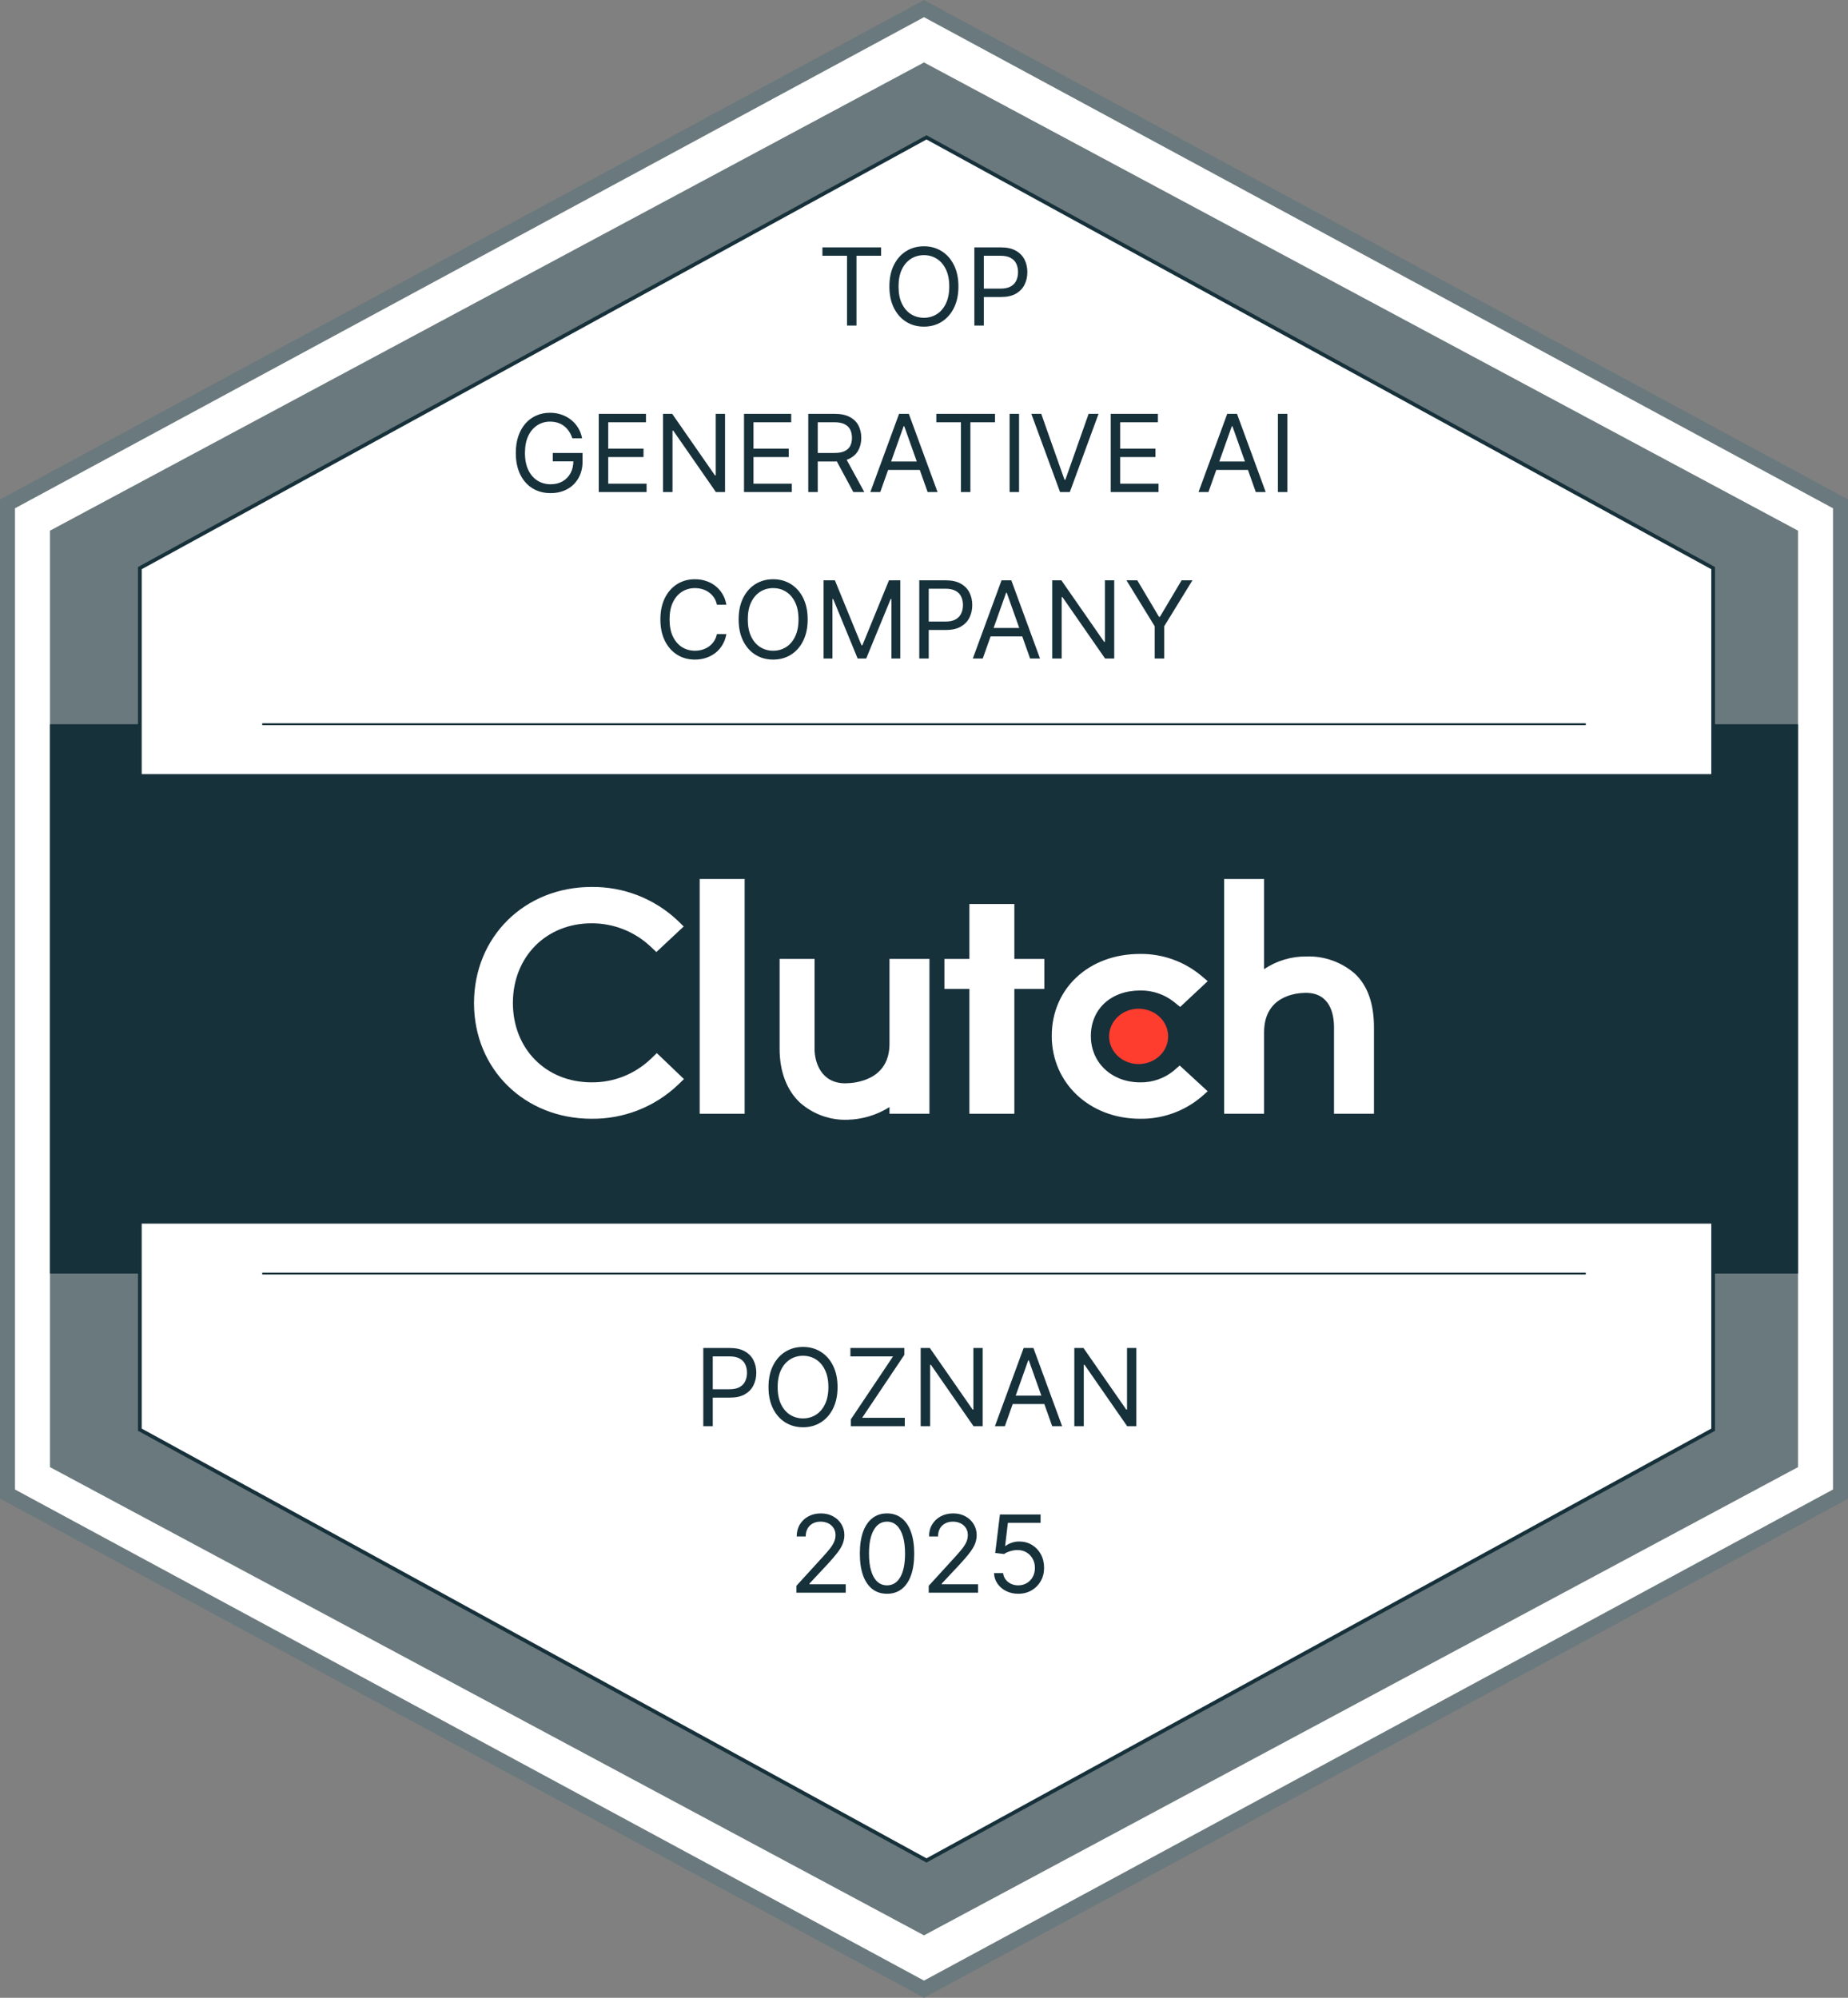 <svg width="111" height="120" viewBox="0 0 111 120" fill="none" xmlns="http://www.w3.org/2000/svg">
<rect x="0" y="0" width="111" height="120" fill="#808080" stroke="none"/>
<g clip-path="url(#clip0_6505_1483)">
<path d="M110.7 30.258V89.743L55.65 119.485L0.6 89.743V30.258L55.65 0.516L110.7 30.258Z" fill="white"/>
<path d="M55.5 120L55.29 119.886L0 90.014V30L0.237 29.874L55.5 0L55.71 0.114L111 30V90.03L55.5 120ZM0.9 89.469L55.5 118.968L110.1 89.469V30.531L55.5 1.032L0.9 30.531V89.469Z" fill="#6A797D"/>
<path d="M108 31.876V88.124L55.5 116.25L3 88.124V31.876L55.5 3.75L108 31.876Z" fill="#6A797D"/>
<path d="M108 43.5H3V76.5H108V43.5Z" fill="#17313B"/>
<path d="M102.9 34.125V85.876L55.65 111.751L8.4 85.876V34.125L55.65 8.251L102.9 34.125Z" fill="white" stroke="#17313B" stroke-width="0.223" stroke-miterlimit="10"/>
<path d="M106.5 46.499H4.5V73.499H106.5V46.499Z" fill="#17313B"/>
<path d="M15.75 76.5H95.25" stroke="#17313B" stroke-width="0.111" stroke-miterlimit="10"/>
<path d="M15.75 43.5H95.25" stroke="#17313B" stroke-width="0.111" stroke-miterlimit="10"/>
<path d="M44.727 52.8H42.027V66.9H44.727V52.8Z" fill="white"/>
<path d="M53.427 62.7C53.427 64.896 51.348 65.07 50.766 65.07C49.308 65.07 48.927 63.786 48.927 63.012V57.6H46.827V63C46.827 64.362 47.256 65.487 48.053 66.234C48.839 66.928 49.859 67.296 50.907 67.26C51.8 67.238 52.671 66.975 53.427 66.498V66.9H55.827V57.6H53.427V62.7Z" fill="white"/>
<path d="M60.927 54.3H58.227V57.6H56.727V59.4H58.227V66.9H60.927V59.4H62.727V57.6H60.927V54.3Z" fill="white"/>
<path d="M70.5 64.315C69.932 64.778 69.22 65.026 68.487 65.014C66.777 65.014 65.522 63.84 65.522 62.229C65.522 60.618 66.722 59.496 68.487 59.496C69.222 59.483 69.939 59.726 70.514 60.182L70.887 60.483L72.542 58.935L72.128 58.587C71.1 57.739 69.803 57.282 68.471 57.3C65.402 57.3 63.173 59.374 63.173 62.22C63.173 65.067 65.457 67.2 68.471 67.2C69.81 67.221 71.112 66.76 72.14 65.901L72.539 65.55L70.859 64.002L70.499 64.315H70.5Z" fill="white"/>
<path d="M81.369 58.476C80.569 57.784 79.538 57.418 78.48 57.453C77.571 57.441 76.681 57.707 75.927 58.215V52.8H73.527V66.9H75.927V62.01C75.927 59.815 77.856 59.637 78.438 59.637C79.896 59.637 80.127 60.924 80.127 61.698V66.9H82.527V61.71C82.527 60.348 82.179 59.226 81.369 58.476Z" fill="white"/>
<path d="M68.391 63.915C69.371 63.915 70.165 63.171 70.165 62.253C70.165 61.335 69.371 60.591 68.391 60.591C67.412 60.591 66.618 61.335 66.618 62.253C66.618 63.171 67.412 63.915 68.391 63.915Z" fill="#FF3D2E"/>
<path d="M39.066 63.627C38.112 64.529 36.844 65.027 35.531 65.013C32.795 65.013 30.807 63.002 30.807 60.242C30.807 57.483 32.795 55.46 35.531 55.46C36.837 55.454 38.097 55.946 39.053 56.835L39.425 57.186L41.067 55.65L40.707 55.299C39.31 53.978 37.453 53.254 35.531 53.277C31.502 53.277 28.472 56.277 28.472 60.255C28.472 64.233 31.514 67.2 35.531 67.2C37.46 67.222 39.322 66.491 40.721 65.164L41.081 64.816L39.452 63.256L39.066 63.628V63.627Z" fill="white"/>
<path d="M49.399 15.363V14.859H52.922V15.363H51.445V19.556H50.876V15.363H49.399ZM57.568 17.207C57.568 17.703 57.478 18.131 57.299 18.492C57.12 18.853 56.875 19.131 56.563 19.327C56.251 19.523 55.895 19.62 55.494 19.62C55.093 19.62 54.737 19.523 54.425 19.327C54.113 19.131 53.868 18.853 53.689 18.492C53.51 18.131 53.421 17.703 53.421 17.207C53.421 16.712 53.51 16.284 53.689 15.923C53.868 15.562 54.113 15.284 54.425 15.088C54.737 14.892 55.093 14.794 55.494 14.794C55.895 14.794 56.251 14.892 56.563 15.088C56.875 15.284 57.12 15.562 57.299 15.923C57.478 16.284 57.568 16.712 57.568 17.207ZM57.017 17.207C57.017 16.801 56.949 16.457 56.813 16.177C56.678 15.898 56.496 15.686 56.265 15.542C56.035 15.398 55.779 15.326 55.494 15.326C55.21 15.326 54.952 15.398 54.721 15.542C54.492 15.686 54.309 15.898 54.173 16.177C54.038 16.457 53.971 16.801 53.971 17.207C53.971 17.614 54.038 17.957 54.173 18.237C54.309 18.517 54.492 18.729 54.721 18.873C54.952 19.016 55.21 19.088 55.494 19.088C55.779 19.088 56.035 19.016 56.265 18.873C56.496 18.729 56.678 18.517 56.813 18.237C56.949 17.957 57.017 17.614 57.017 17.207ZM58.524 19.556V14.859H60.111C60.48 14.859 60.781 14.925 61.015 15.058C61.251 15.19 61.425 15.368 61.538 15.593C61.651 15.817 61.708 16.068 61.708 16.345C61.708 16.622 61.651 16.873 61.538 17.1C61.426 17.326 61.254 17.506 61.02 17.641C60.786 17.774 60.486 17.84 60.121 17.84H58.983V17.336H60.102C60.355 17.336 60.557 17.292 60.71 17.205C60.863 17.118 60.974 17 61.043 16.852C61.113 16.702 61.148 16.533 61.148 16.345C61.148 16.157 61.113 15.989 61.043 15.84C60.974 15.692 60.862 15.576 60.708 15.492C60.553 15.406 60.348 15.363 60.093 15.363H59.093V19.556H58.524Z" fill="#17313B"/>
<path d="M34.376 26.327C34.326 26.172 34.259 26.034 34.177 25.911C34.096 25.788 33.998 25.682 33.885 25.595C33.774 25.508 33.647 25.441 33.505 25.395C33.362 25.349 33.206 25.326 33.037 25.326C32.758 25.326 32.505 25.398 32.278 25.542C32.05 25.686 31.868 25.898 31.734 26.177C31.599 26.457 31.532 26.801 31.532 27.207C31.532 27.614 31.6 27.957 31.736 28.237C31.872 28.517 32.056 28.729 32.289 28.873C32.521 29.016 32.783 29.088 33.073 29.088C33.343 29.088 33.58 29.031 33.785 28.916C33.991 28.8 34.151 28.636 34.266 28.425C34.382 28.213 34.441 27.963 34.441 27.675L34.615 27.712H33.202V27.207H34.991V27.712C34.991 28.099 34.908 28.435 34.743 28.721C34.58 29.007 34.353 29.229 34.064 29.386C33.777 29.542 33.447 29.62 33.073 29.62C32.657 29.62 32.292 29.523 31.977 29.327C31.663 29.131 31.419 28.853 31.243 28.492C31.069 28.131 30.982 27.703 30.982 27.207C30.982 26.836 31.031 26.502 31.131 26.205C31.232 25.907 31.374 25.653 31.557 25.444C31.741 25.234 31.958 25.073 32.209 24.962C32.459 24.85 32.736 24.794 33.037 24.794C33.284 24.794 33.515 24.832 33.729 24.907C33.945 24.98 34.137 25.085 34.305 25.221C34.475 25.356 34.616 25.517 34.73 25.705C34.843 25.892 34.921 26.099 34.963 26.327H34.376ZM35.965 29.556V24.859H38.8V25.363H36.534V26.951H38.653V27.455H36.534V29.052H38.837V29.556H35.965ZM43.55 24.859V29.556H43L40.44 25.868H40.394V29.556H39.825V24.859H40.376L42.945 28.556H42.991V24.859H43.55ZM44.689 29.556V24.859H47.524V25.363H45.258V26.951H47.377V27.455H45.258V29.052H47.56V29.556H44.689ZM48.549 29.556V24.859H50.136C50.503 24.859 50.805 24.921 51.04 25.047C51.276 25.171 51.45 25.341 51.563 25.558C51.676 25.775 51.733 26.022 51.733 26.299C51.733 26.576 51.676 26.821 51.563 27.035C51.45 27.249 51.276 27.418 51.042 27.54C50.808 27.661 50.51 27.721 50.145 27.721H48.861V27.207H50.127C50.378 27.207 50.58 27.171 50.733 27.097C50.887 27.024 50.999 26.92 51.068 26.785C51.138 26.649 51.173 26.487 51.173 26.299C51.173 26.111 51.138 25.947 51.068 25.806C50.997 25.665 50.885 25.557 50.73 25.48C50.576 25.402 50.372 25.363 50.118 25.363H49.118V29.556H48.549ZM50.76 27.446L51.916 29.556H51.256L50.118 27.446H50.76ZM52.873 29.556H52.277L54.002 24.859H54.589L56.314 29.556H55.718L54.314 25.602H54.277L52.873 29.556ZM53.093 27.721H55.497V28.226H53.093V27.721ZM56.24 25.363V24.859H59.763V25.363H58.286V29.556H57.717V25.363H56.24ZM61.21 24.859V29.556H60.641V24.859H61.21ZM62.543 24.859L63.938 28.813H63.993L65.387 24.859H65.984L64.259 29.556H63.672L61.947 24.859H62.543ZM66.715 29.556V24.859H69.55V25.363H67.284V26.951H69.403V27.455H67.284V29.052H69.587V29.556H66.715ZM72.585 29.556H71.989L73.713 24.859H74.301L76.025 29.556H75.429L74.025 25.602H73.989L72.585 29.556ZM72.805 27.721H75.209V28.226H72.805V27.721ZM77.326 24.859V29.556H76.757V24.859H77.326Z" fill="#17313B"/>
<path d="M43.63 36.326H43.061C43.028 36.162 42.969 36.018 42.885 35.894C42.802 35.77 42.701 35.667 42.582 35.583C42.464 35.497 42.333 35.433 42.19 35.39C42.046 35.347 41.896 35.326 41.74 35.326C41.456 35.326 41.198 35.397 40.967 35.541C40.738 35.685 40.555 35.897 40.419 36.176C40.284 36.456 40.217 36.8 40.217 37.206C40.217 37.613 40.284 37.956 40.419 38.236C40.555 38.516 40.738 38.728 40.967 38.872C41.198 39.015 41.456 39.087 41.74 39.087C41.896 39.087 42.046 39.066 42.19 39.023C42.333 38.98 42.464 38.917 42.582 38.833C42.701 38.747 42.802 38.642 42.885 38.518C42.969 38.393 43.028 38.249 43.061 38.087H43.63C43.587 38.327 43.509 38.542 43.396 38.732C43.283 38.921 43.142 39.083 42.974 39.216C42.806 39.347 42.617 39.447 42.407 39.516C42.2 39.585 41.977 39.619 41.74 39.619C41.339 39.619 40.983 39.522 40.671 39.326C40.359 39.13 40.114 38.852 39.935 38.491C39.756 38.13 39.666 37.702 39.666 37.206C39.666 36.711 39.756 36.283 39.935 35.922C40.114 35.561 40.359 35.283 40.671 35.087C40.983 34.891 41.339 34.793 41.74 34.793C41.977 34.793 42.2 34.828 42.407 34.897C42.617 34.965 42.806 35.066 42.974 35.199C43.142 35.331 43.283 35.492 43.396 35.681C43.509 35.869 43.587 36.084 43.63 36.326ZM48.513 37.206C48.513 37.702 48.423 38.13 48.244 38.491C48.066 38.852 47.82 39.13 47.508 39.326C47.196 39.522 46.84 39.619 46.439 39.619C46.039 39.619 45.682 39.522 45.37 39.326C45.058 39.13 44.813 38.852 44.634 38.491C44.455 38.13 44.366 37.702 44.366 37.206C44.366 36.711 44.455 36.283 44.634 35.922C44.813 35.561 45.058 35.283 45.37 35.087C45.682 34.891 46.039 34.793 46.439 34.793C46.84 34.793 47.196 34.891 47.508 35.087C47.82 35.283 48.066 35.561 48.244 35.922C48.423 36.283 48.513 36.711 48.513 37.206ZM47.962 37.206C47.962 36.8 47.894 36.456 47.758 36.176C47.624 35.897 47.441 35.685 47.21 35.541C46.981 35.397 46.724 35.326 46.439 35.326C46.155 35.326 45.897 35.397 45.666 35.541C45.437 35.685 45.254 35.897 45.118 36.176C44.983 36.456 44.916 36.8 44.916 37.206C44.916 37.613 44.983 37.956 45.118 38.236C45.254 38.516 45.437 38.728 45.666 38.872C45.897 39.015 46.155 39.087 46.439 39.087C46.724 39.087 46.981 39.015 47.21 38.872C47.441 38.728 47.624 38.516 47.758 38.236C47.894 37.956 47.962 37.613 47.962 37.206ZM49.469 34.858H50.148L51.745 38.757H51.8L53.396 34.858H54.075V39.555H53.543V35.986H53.497L52.029 39.555H51.515L50.047 35.986H50.001V39.555H49.469V34.858ZM55.216 39.555V34.858H56.803C57.171 34.858 57.473 34.924 57.706 35.057C57.942 35.189 58.116 35.367 58.23 35.592C58.343 35.816 58.399 36.067 58.399 36.344C58.399 36.621 58.343 36.872 58.23 37.099C58.118 37.325 57.945 37.505 57.711 37.64C57.477 37.773 57.177 37.84 56.812 37.84H55.674V37.335H56.794C57.046 37.335 57.249 37.291 57.401 37.204C57.554 37.117 57.665 36.999 57.734 36.851C57.804 36.701 57.84 36.532 57.84 36.344C57.84 36.156 57.804 35.988 57.734 35.839C57.665 35.691 57.554 35.575 57.399 35.491C57.245 35.405 57.04 35.362 56.785 35.362H55.784V39.555H55.216ZM59.029 39.555H58.432L60.157 34.858H60.745L62.469 39.555H61.873L60.469 35.601H60.433L59.029 39.555ZM59.249 37.72H61.653V38.225H59.249V37.72ZM66.926 34.858V39.555H66.376L63.816 35.867H63.77V39.555H63.201V34.858H63.752L66.321 38.555H66.366V34.858H66.926ZM67.661 34.858H68.312L69.615 37.05H69.67L70.973 34.858H71.624L69.927 37.619V39.555H69.358V37.619L67.661 34.858Z" fill="#17313B"/>
<path d="M42.243 85.667V80.969H43.831C44.199 80.969 44.5 81.036 44.734 81.169C44.97 81.3 45.144 81.479 45.257 81.704C45.37 81.928 45.427 82.179 45.427 82.456C45.427 82.733 45.37 82.984 45.257 83.21C45.146 83.437 44.973 83.617 44.739 83.752C44.505 83.885 44.205 83.951 43.84 83.951H42.702V83.447H43.822C44.074 83.447 44.276 83.403 44.429 83.316C44.582 83.229 44.693 83.111 44.762 82.963C44.832 82.813 44.867 82.644 44.867 82.456C44.867 82.268 44.832 82.1 44.762 81.951C44.693 81.803 44.581 81.687 44.427 81.603C44.273 81.517 44.068 81.474 43.812 81.474H42.812V85.667H42.243ZM50.307 83.318C50.307 83.814 50.218 84.242 50.039 84.603C49.86 84.964 49.614 85.242 49.302 85.438C48.99 85.633 48.634 85.731 48.233 85.731C47.833 85.731 47.477 85.633 47.165 85.438C46.853 85.242 46.607 84.964 46.428 84.603C46.249 84.242 46.16 83.814 46.16 83.318C46.16 82.823 46.249 82.395 46.428 82.034C46.607 81.673 46.853 81.395 47.165 81.199C47.477 81.003 47.833 80.905 48.233 80.905C48.634 80.905 48.99 81.003 49.302 81.199C49.614 81.395 49.86 81.673 50.039 82.034C50.218 82.395 50.307 82.823 50.307 83.318ZM49.757 83.318C49.757 82.912 49.688 82.568 49.552 82.288C49.418 82.008 49.235 81.797 49.004 81.653C48.775 81.509 48.518 81.437 48.233 81.437C47.949 81.437 47.691 81.509 47.461 81.653C47.231 81.797 47.048 82.008 46.912 82.288C46.778 82.568 46.71 82.912 46.71 83.318C46.71 83.725 46.778 84.068 46.912 84.348C47.048 84.628 47.231 84.84 47.461 84.984C47.691 85.127 47.949 85.199 48.233 85.199C48.518 85.199 48.775 85.127 49.004 84.984C49.235 84.84 49.418 84.628 49.552 84.348C49.688 84.068 49.757 83.725 49.757 83.318ZM51.108 85.667V85.254L53.64 81.474H51.08V80.969H54.319V81.382L51.786 85.162H54.346V85.667H51.108ZM59.025 80.969V85.667H58.475L55.915 81.979H55.869V85.667H55.3V80.969H55.851L58.42 84.667H58.466V80.969H59.025ZM60.356 85.667H59.76L61.485 80.969H62.072L63.797 85.667H63.2L61.797 81.713H61.76L60.356 85.667ZM60.577 83.832H62.98V84.337H60.577V83.832ZM68.254 80.969V85.667H67.703L65.143 81.979H65.097V85.667H64.529V80.969H65.079L67.648 84.667H67.694V80.969H68.254Z" fill="#17313B"/>
<path d="M47.836 95.666V95.254L49.386 93.556C49.568 93.358 49.718 93.185 49.836 93.038C49.954 92.89 50.041 92.75 50.097 92.621C50.156 92.489 50.185 92.351 50.185 92.208C50.185 92.042 50.145 91.9 50.065 91.779C49.987 91.658 49.88 91.565 49.744 91.499C49.608 91.433 49.455 91.4 49.285 91.4C49.105 91.4 48.948 91.438 48.813 91.513C48.68 91.586 48.577 91.689 48.503 91.822C48.431 91.955 48.395 92.111 48.395 92.29H47.854C47.854 92.015 47.918 91.773 48.045 91.565C48.172 91.357 48.344 91.195 48.563 91.079C48.783 90.963 49.03 90.905 49.304 90.905C49.579 90.905 49.823 90.963 50.035 91.079C50.248 91.195 50.415 91.352 50.536 91.549C50.656 91.746 50.717 91.966 50.717 92.208C50.717 92.38 50.685 92.549 50.623 92.715C50.562 92.878 50.455 93.061 50.302 93.263C50.15 93.463 49.94 93.708 49.671 93.997L48.616 95.125V95.162H50.799V95.666H47.836ZM53.279 95.731C52.933 95.731 52.639 95.637 52.396 95.449C52.153 95.259 51.967 94.984 51.838 94.625C51.71 94.264 51.646 93.829 51.646 93.318C51.646 92.81 51.71 92.377 51.838 92.017C51.968 91.656 52.155 91.381 52.398 91.192C52.643 91 52.936 90.905 53.279 90.905C53.621 90.905 53.914 91 54.157 91.192C54.402 91.381 54.589 91.656 54.717 92.017C54.847 92.377 54.912 92.81 54.912 93.318C54.912 93.829 54.848 94.264 54.719 94.625C54.591 94.984 54.405 95.259 54.162 95.449C53.919 95.637 53.624 95.731 53.279 95.731ZM53.279 95.226C53.621 95.226 53.888 95.061 54.077 94.731C54.267 94.4 54.361 93.929 54.361 93.318C54.361 92.911 54.318 92.565 54.231 92.279C54.145 91.993 54.021 91.775 53.859 91.625C53.699 91.475 53.505 91.4 53.279 91.4C52.939 91.4 52.674 91.568 52.483 91.903C52.292 92.236 52.196 92.708 52.196 93.318C52.196 93.725 52.239 94.07 52.325 94.355C52.41 94.639 52.533 94.855 52.694 95.004C52.856 95.152 53.051 95.226 53.279 95.226ZM55.784 95.666V95.254L57.334 93.556C57.516 93.358 57.666 93.185 57.784 93.038C57.901 92.89 57.989 92.75 58.045 92.621C58.103 92.489 58.132 92.351 58.132 92.208C58.132 92.042 58.093 91.9 58.013 91.779C57.935 91.658 57.828 91.565 57.692 91.499C57.556 91.433 57.403 91.4 57.233 91.4C57.053 91.4 56.895 91.438 56.761 91.513C56.628 91.586 56.525 91.689 56.451 91.822C56.379 91.955 56.343 92.111 56.343 92.29H55.802C55.802 92.015 55.865 91.773 55.992 91.565C56.119 91.357 56.292 91.195 56.511 91.079C56.731 90.963 56.978 90.905 57.252 90.905C57.527 90.905 57.771 90.963 57.983 91.079C58.196 91.195 58.362 91.352 58.483 91.549C58.604 91.746 58.664 91.966 58.664 92.208C58.664 92.38 58.633 92.549 58.571 92.715C58.509 92.878 58.402 93.061 58.249 93.263C58.098 93.463 57.888 93.708 57.619 93.997L56.563 95.125V95.162H58.747V95.666H55.784ZM61.162 95.731C60.893 95.731 60.651 95.677 60.435 95.57C60.22 95.463 60.047 95.316 59.917 95.13C59.787 94.943 59.716 94.731 59.704 94.492H60.254C60.276 94.705 60.372 94.88 60.543 95.02C60.716 95.157 60.922 95.226 61.162 95.226C61.355 95.226 61.526 95.181 61.676 95.091C61.828 95.001 61.946 94.877 62.032 94.719C62.119 94.56 62.162 94.38 62.162 94.18C62.162 93.975 62.117 93.793 62.027 93.632C61.938 93.47 61.816 93.342 61.66 93.249C61.504 93.156 61.326 93.108 61.126 93.107C60.982 93.105 60.834 93.127 60.683 93.173C60.532 93.218 60.407 93.275 60.309 93.345L59.777 93.281L60.061 90.969H62.502V91.474H60.538L60.373 92.859H60.401C60.497 92.782 60.618 92.719 60.763 92.669C60.908 92.618 61.06 92.593 61.217 92.593C61.505 92.593 61.761 92.662 61.986 92.799C62.212 92.936 62.389 93.122 62.518 93.359C62.648 93.596 62.713 93.867 62.713 94.171C62.713 94.471 62.646 94.738 62.511 94.974C62.378 95.208 62.194 95.393 61.961 95.529C61.727 95.663 61.461 95.731 61.162 95.731Z" fill="#17313B"/>
</g>
<defs>
<clipPath id="clip0_6505_1483">
<rect width="111" height="120" fill="white"/>
</clipPath>
</defs>
</svg>

